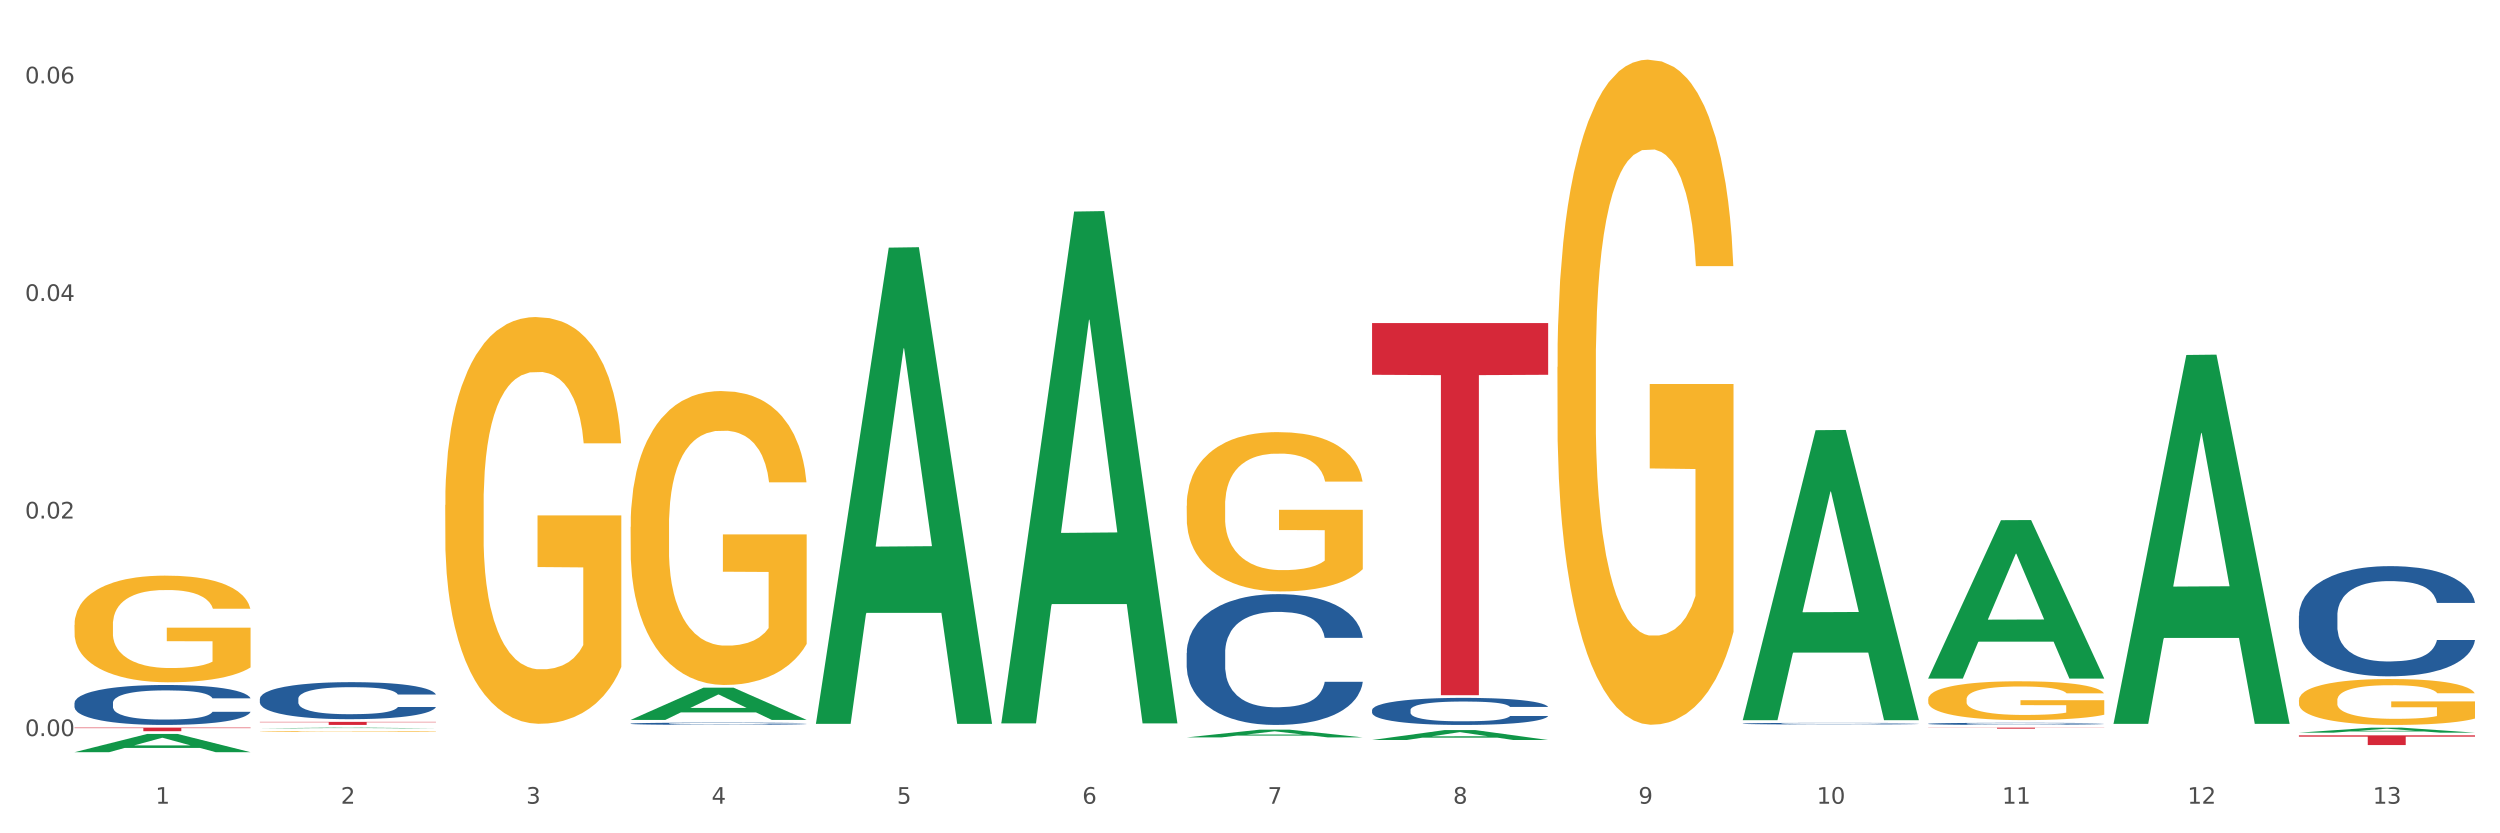 <?xml version="1.0" encoding="utf-8" standalone="no"?>
<!DOCTYPE svg PUBLIC "-//W3C//DTD SVG 1.1//EN"
  "http://www.w3.org/Graphics/SVG/1.1/DTD/svg11.dtd">
<svg xmlns:xlink="http://www.w3.org/1999/xlink" width="1080pt" height="360pt" viewBox="0 0 1080 360" xmlns="http://www.w3.org/2000/svg" version="1.1">
 <rect x="0" y="0" width="1080" height="360" fill="#333333" stroke="none"/>
 <defs>
  <style type="text/css">*{stroke-linejoin: round; stroke-linecap: butt}</style>
 </defs>
 <g id="figure_1">
  <g id="patch_1">
   <path d="M 0 360 
L 1080 360 
L 1080 0 
L 0 0 
z
" style="fill: #ffffff; stroke: #ffffff; stroke-linejoin: miter"/>
  </g>
  <g id="axes_1">
   <g id="matplotlib.axis_1">
    <g id="xtick_1">
     <g id="text_1">
      <!-- 1 -->
      <g style="fill: #4d4d4d" transform="translate(67.159 347.204) scale(0.096 -0.096)">
       <defs>
        <path id="DejaVuSans-31" d="M 794 531 
L 1825 531 
L 1825 4091 
L 703 3866 
L 703 4441 
L 1819 4666 
L 2450 4666 
L 2450 531 
L 3481 531 
L 3481 0 
L 794 0 
L 794 531 
z
" transform="scale(0.016)"/>
       </defs>
       <use xlink:href="#DejaVuSans-31"/>
      </g>
     </g>
    </g>
    <g id="xtick_2">
     <g id="text_2">
      <!-- 2 -->
      <g style="fill: #4d4d4d" transform="translate(147.238 347.204) scale(0.096 -0.096)">
       <defs>
        <path id="DejaVuSans-32" d="M 1228 531 
L 3431 531 
L 3431 0 
L 469 0 
L 469 531 
Q 828 903 1448 1529 
Q 2069 2156 2228 2338 
Q 2531 2678 2651 2914 
Q 2772 3150 2772 3378 
Q 2772 3750 2511 3984 
Q 2250 4219 1831 4219 
Q 1534 4219 1204 4116 
Q 875 4013 500 3803 
L 500 4441 
Q 881 4594 1212 4672 
Q 1544 4750 1819 4750 
Q 2544 4750 2975 4387 
Q 3406 4025 3406 3419 
Q 3406 3131 3298 2873 
Q 3191 2616 2906 2266 
Q 2828 2175 2409 1742 
Q 1991 1309 1228 531 
z
" transform="scale(0.016)"/>
       </defs>
       <use xlink:href="#DejaVuSans-32"/>
      </g>
     </g>
    </g>
    <g id="xtick_3">
     <g id="text_3">
      <!-- 3 -->
      <g style="fill: #4d4d4d" transform="translate(227.317 347.204) scale(0.096 -0.096)">
       <defs>
        <path id="DejaVuSans-33" d="M 2597 2516 
Q 3050 2419 3304 2112 
Q 3559 1806 3559 1356 
Q 3559 666 3084 287 
Q 2609 -91 1734 -91 
Q 1441 -91 1130 -33 
Q 819 25 488 141 
L 488 750 
Q 750 597 1062 519 
Q 1375 441 1716 441 
Q 2309 441 2620 675 
Q 2931 909 2931 1356 
Q 2931 1769 2642 2001 
Q 2353 2234 1838 2234 
L 1294 2234 
L 1294 2753 
L 1863 2753 
Q 2328 2753 2575 2939 
Q 2822 3125 2822 3475 
Q 2822 3834 2567 4026 
Q 2313 4219 1838 4219 
Q 1578 4219 1281 4162 
Q 984 4106 628 3988 
L 628 4550 
Q 988 4650 1302 4700 
Q 1616 4750 1894 4750 
Q 2613 4750 3031 4423 
Q 3450 4097 3450 3541 
Q 3450 3153 3228 2886 
Q 3006 2619 2597 2516 
z
" transform="scale(0.016)"/>
       </defs>
       <use xlink:href="#DejaVuSans-33"/>
      </g>
     </g>
    </g>
    <g id="xtick_4">
     <g id="text_4">
      <!-- 4 -->
      <g style="fill: #4d4d4d" transform="translate(307.396 347.204) scale(0.096 -0.096)">
       <defs>
        <path id="DejaVuSans-34" d="M 2419 4116 
L 825 1625 
L 2419 1625 
L 2419 4116 
z
M 2253 4666 
L 3047 4666 
L 3047 1625 
L 3713 1625 
L 3713 1100 
L 3047 1100 
L 3047 0 
L 2419 0 
L 2419 1100 
L 313 1100 
L 313 1709 
L 2253 4666 
z
" transform="scale(0.016)"/>
       </defs>
       <use xlink:href="#DejaVuSans-34"/>
      </g>
     </g>
    </g>
    <g id="xtick_5">
     <g id="text_5">
      <!-- 5 -->
      <g style="fill: #4d4d4d" transform="translate(387.475 347.204) scale(0.096 -0.096)">
       <defs>
        <path id="DejaVuSans-35" d="M 691 4666 
L 3169 4666 
L 3169 4134 
L 1269 4134 
L 1269 2991 
Q 1406 3038 1543 3061 
Q 1681 3084 1819 3084 
Q 2600 3084 3056 2656 
Q 3513 2228 3513 1497 
Q 3513 744 3044 326 
Q 2575 -91 1722 -91 
Q 1428 -91 1123 -41 
Q 819 9 494 109 
L 494 744 
Q 775 591 1075 516 
Q 1375 441 1709 441 
Q 2250 441 2565 725 
Q 2881 1009 2881 1497 
Q 2881 1984 2565 2268 
Q 2250 2553 1709 2553 
Q 1456 2553 1204 2497 
Q 953 2441 691 2322 
L 691 4666 
z
" transform="scale(0.016)"/>
       </defs>
       <use xlink:href="#DejaVuSans-35"/>
      </g>
     </g>
    </g>
    <g id="xtick_6">
     <g id="text_6">
      <!-- 6 -->
      <g style="fill: #4d4d4d" transform="translate(467.554 347.204) scale(0.096 -0.096)">
       <defs>
        <path id="DejaVuSans-36" d="M 2113 2584 
Q 1688 2584 1439 2293 
Q 1191 2003 1191 1497 
Q 1191 994 1439 701 
Q 1688 409 2113 409 
Q 2538 409 2786 701 
Q 3034 994 3034 1497 
Q 3034 2003 2786 2293 
Q 2538 2584 2113 2584 
z
M 3366 4563 
L 3366 3988 
Q 3128 4100 2886 4159 
Q 2644 4219 2406 4219 
Q 1781 4219 1451 3797 
Q 1122 3375 1075 2522 
Q 1259 2794 1537 2939 
Q 1816 3084 2150 3084 
Q 2853 3084 3261 2657 
Q 3669 2231 3669 1497 
Q 3669 778 3244 343 
Q 2819 -91 2113 -91 
Q 1303 -91 875 529 
Q 447 1150 447 2328 
Q 447 3434 972 4092 
Q 1497 4750 2381 4750 
Q 2619 4750 2861 4703 
Q 3103 4656 3366 4563 
z
" transform="scale(0.016)"/>
       </defs>
       <use xlink:href="#DejaVuSans-36"/>
      </g>
     </g>
    </g>
    <g id="xtick_7">
     <g id="text_7">
      <!-- 7 -->
      <g style="fill: #4d4d4d" transform="translate(547.634 347.204) scale(0.096 -0.096)">
       <defs>
        <path id="DejaVuSans-37" d="M 525 4666 
L 3525 4666 
L 3525 4397 
L 1831 0 
L 1172 0 
L 2766 4134 
L 525 4134 
L 525 4666 
z
" transform="scale(0.016)"/>
       </defs>
       <use xlink:href="#DejaVuSans-37"/>
      </g>
     </g>
    </g>
    <g id="xtick_8">
     <g id="text_8">
      <!-- 8 -->
      <g style="fill: #4d4d4d" transform="translate(627.713 347.204) scale(0.096 -0.096)">
       <defs>
        <path id="DejaVuSans-38" d="M 2034 2216 
Q 1584 2216 1326 1975 
Q 1069 1734 1069 1313 
Q 1069 891 1326 650 
Q 1584 409 2034 409 
Q 2484 409 2743 651 
Q 3003 894 3003 1313 
Q 3003 1734 2745 1975 
Q 2488 2216 2034 2216 
z
M 1403 2484 
Q 997 2584 770 2862 
Q 544 3141 544 3541 
Q 544 4100 942 4425 
Q 1341 4750 2034 4750 
Q 2731 4750 3128 4425 
Q 3525 4100 3525 3541 
Q 3525 3141 3298 2862 
Q 3072 2584 2669 2484 
Q 3125 2378 3379 2068 
Q 3634 1759 3634 1313 
Q 3634 634 3220 271 
Q 2806 -91 2034 -91 
Q 1263 -91 848 271 
Q 434 634 434 1313 
Q 434 1759 690 2068 
Q 947 2378 1403 2484 
z
M 1172 3481 
Q 1172 3119 1398 2916 
Q 1625 2713 2034 2713 
Q 2441 2713 2670 2916 
Q 2900 3119 2900 3481 
Q 2900 3844 2670 4047 
Q 2441 4250 2034 4250 
Q 1625 4250 1398 4047 
Q 1172 3844 1172 3481 
z
" transform="scale(0.016)"/>
       </defs>
       <use xlink:href="#DejaVuSans-38"/>
      </g>
     </g>
    </g>
    <g id="xtick_9">
     <g id="text_9">
      <!-- 9 -->
      <g style="fill: #4d4d4d" transform="translate(707.792 347.204) scale(0.096 -0.096)">
       <defs>
        <path id="DejaVuSans-39" d="M 703 97 
L 703 672 
Q 941 559 1184 500 
Q 1428 441 1663 441 
Q 2288 441 2617 861 
Q 2947 1281 2994 2138 
Q 2813 1869 2534 1725 
Q 2256 1581 1919 1581 
Q 1219 1581 811 2004 
Q 403 2428 403 3163 
Q 403 3881 828 4315 
Q 1253 4750 1959 4750 
Q 2769 4750 3195 4129 
Q 3622 3509 3622 2328 
Q 3622 1225 3098 567 
Q 2575 -91 1691 -91 
Q 1453 -91 1209 -44 
Q 966 3 703 97 
z
M 1959 2075 
Q 2384 2075 2632 2365 
Q 2881 2656 2881 3163 
Q 2881 3666 2632 3958 
Q 2384 4250 1959 4250 
Q 1534 4250 1286 3958 
Q 1038 3666 1038 3163 
Q 1038 2656 1286 2365 
Q 1534 2075 1959 2075 
z
" transform="scale(0.016)"/>
       </defs>
       <use xlink:href="#DejaVuSans-39"/>
      </g>
     </g>
    </g>
    <g id="xtick_10">
     <g id="text_10">
      <!-- 10 -->
      <g style="fill: #4d4d4d" transform="translate(784.817 347.204) scale(0.096 -0.096)">
       <defs>
        <path id="DejaVuSans-30" d="M 2034 4250 
Q 1547 4250 1301 3770 
Q 1056 3291 1056 2328 
Q 1056 1369 1301 889 
Q 1547 409 2034 409 
Q 2525 409 2770 889 
Q 3016 1369 3016 2328 
Q 3016 3291 2770 3770 
Q 2525 4250 2034 4250 
z
M 2034 4750 
Q 2819 4750 3233 4129 
Q 3647 3509 3647 2328 
Q 3647 1150 3233 529 
Q 2819 -91 2034 -91 
Q 1250 -91 836 529 
Q 422 1150 422 2328 
Q 422 3509 836 4129 
Q 1250 4750 2034 4750 
z
" transform="scale(0.016)"/>
       </defs>
       <use xlink:href="#DejaVuSans-31"/>
       <use xlink:href="#DejaVuSans-30" transform="translate(63.623 0)"/>
      </g>
     </g>
    </g>
    <g id="xtick_11">
     <g id="text_11">
      <!-- 11 -->
      <g style="fill: #4d4d4d" transform="translate(864.896 347.204) scale(0.096 -0.096)">
       <use xlink:href="#DejaVuSans-31"/>
       <use xlink:href="#DejaVuSans-31" transform="translate(63.623 0)"/>
      </g>
     </g>
    </g>
    <g id="xtick_12">
     <g id="text_12">
      <!-- 12 -->
      <g style="fill: #4d4d4d" transform="translate(944.975 347.204) scale(0.096 -0.096)">
       <use xlink:href="#DejaVuSans-31"/>
       <use xlink:href="#DejaVuSans-32" transform="translate(63.623 0)"/>
      </g>
     </g>
    </g>
    <g id="xtick_13">
     <g id="text_13">
      <!-- 13 -->
      <g style="fill: #4d4d4d" transform="translate(1025.054 347.204) scale(0.096 -0.096)">
       <use xlink:href="#DejaVuSans-31"/>
       <use xlink:href="#DejaVuSans-33" transform="translate(63.623 0)"/>
      </g>
     </g>
    </g>
    <g id="xtick_14"/>
    <g id="xtick_15"/>
    <g id="xtick_16"/>
    <g id="xtick_17"/>
    <g id="xtick_18"/>
    <g id="xtick_19"/>
    <g id="xtick_20"/>
    <g id="xtick_21"/>
    <g id="xtick_22"/>
    <g id="xtick_23"/>
    <g id="xtick_24"/>
    <g id="xtick_25"/>
   </g>
   <g id="matplotlib.axis_2">
    <g id="ytick_1">
     <g id="text_14">
      <!-- 0.00 -->
      <g style="fill: #4d4d4d" transform="translate(10.8 317.984) scale(0.096 -0.096)">
       <defs>
        <path id="DejaVuSans-2e" d="M 684 794 
L 1344 794 
L 1344 0 
L 684 0 
L 684 794 
z
" transform="scale(0.016)"/>
       </defs>
       <use xlink:href="#DejaVuSans-30"/>
       <use xlink:href="#DejaVuSans-2e" transform="translate(63.623 0)"/>
       <use xlink:href="#DejaVuSans-30" transform="translate(95.41 0)"/>
       <use xlink:href="#DejaVuSans-30" transform="translate(159.033 0)"/>
      </g>
     </g>
    </g>
    <g id="ytick_2">
     <g id="text_15">
      <!-- 0.02 -->
      <g style="fill: #4d4d4d" transform="translate(10.8 223.995) scale(0.096 -0.096)">
       <use xlink:href="#DejaVuSans-30"/>
       <use xlink:href="#DejaVuSans-2e" transform="translate(63.623 0)"/>
       <use xlink:href="#DejaVuSans-30" transform="translate(95.41 0)"/>
       <use xlink:href="#DejaVuSans-32" transform="translate(159.033 0)"/>
      </g>
     </g>
    </g>
    <g id="ytick_3">
     <g id="text_16">
      <!-- 0.04 -->
      <g style="fill: #4d4d4d" transform="translate(10.8 130.005) scale(0.096 -0.096)">
       <use xlink:href="#DejaVuSans-30"/>
       <use xlink:href="#DejaVuSans-2e" transform="translate(63.623 0)"/>
       <use xlink:href="#DejaVuSans-30" transform="translate(95.41 0)"/>
       <use xlink:href="#DejaVuSans-34" transform="translate(159.033 0)"/>
      </g>
     </g>
    </g>
    <g id="ytick_4">
     <g id="text_17">
      <!-- 0.06 -->
      <g style="fill: #4d4d4d" transform="translate(10.8 36.016) scale(0.096 -0.096)">
       <use xlink:href="#DejaVuSans-30"/>
       <use xlink:href="#DejaVuSans-2e" transform="translate(63.623 0)"/>
       <use xlink:href="#DejaVuSans-30" transform="translate(95.41 0)"/>
       <use xlink:href="#DejaVuSans-36" transform="translate(159.033 0)"/>
      </g>
     </g>
    </g>
    <g id="ytick_5"/>
    <g id="ytick_6"/>
    <g id="ytick_7"/>
   </g>
   <g id="PolyCollection_1">
    <path d="M 32.175 324.935 
L 32.253 324.927 
L 63.625 317.053 
L 76.644 317.046 
L 108.25 324.95 
L 93.192 324.95 
L 86.369 323.109 
L 53.978 323.109 
L 53.743 323.139 
L 47.155 324.95 
L 32.175 324.95 
L 32.175 324.935 
L 58.056 322.011 
L 82.291 322.003 
L 70.291 318.73 
L 70.134 318.716 
L 69.977 318.738 
L 57.978 322.003 
L 58.056 322.011 
L 32.175 324.935 
z
" clip-path="url(#pa229cc3d4f)" style="fill: #109648"/>
    <path d="M 272.412 227.607 
L 272.502 227.491 
L 272.502 223.316 
L 272.682 219.72 
L 273.58 211.022 
L 274.927 203.832 
L 275.915 200.004 
L 276.903 196.873 
L 278.071 193.742 
L 279.508 190.494 
L 282.113 185.739 
L 283.729 183.304 
L 285.705 180.752 
L 289.298 177.041 
L 291.903 174.953 
L 294.597 173.214 
L 298.998 171.126 
L 301.873 170.198 
L 304.926 169.503 
L 308.609 169.039 
L 311.393 168.923 
L 317.501 169.271 
L 322.71 170.314 
L 325.225 171.126 
L 328.458 172.518 
L 330.165 173.446 
L 332.949 175.301 
L 335.823 177.737 
L 337.799 179.825 
L 340.763 183.768 
L 343.009 187.711 
L 345.075 192.582 
L 346.152 195.945 
L 346.961 199.077 
L 347.679 202.672 
L 348.398 208.355 
L 332.231 208.355 
L 331.602 204.296 
L 330.614 200.468 
L 329.177 196.757 
L 327.919 194.438 
L 325.764 191.538 
L 323.788 189.683 
L 321.722 188.291 
L 319.207 187.131 
L 317.231 186.551 
L 314.447 186.087 
L 308.968 186.203 
L 305.286 187.131 
L 302.771 188.291 
L 301.154 189.335 
L 299.717 190.494 
L 298.1 192.118 
L 296.214 194.554 
L 294.867 196.757 
L 293.52 199.54 
L 292.442 202.324 
L 291.454 205.571 
L 290.645 209.051 
L 290.017 212.646 
L 289.478 217.053 
L 289.029 224.359 
L 289.029 240.248 
L 289.208 243.843 
L 289.657 248.599 
L 290.196 252.194 
L 291.094 256.485 
L 291.903 259.384 
L 293.43 263.559 
L 295.136 267.039 
L 296.483 269.242 
L 297.831 271.098 
L 300.166 273.649 
L 302.771 275.737 
L 305.016 277.013 
L 308.07 278.173 
L 310.136 278.636 
L 311.932 278.868 
L 316.333 278.868 
L 319.477 278.52 
L 322.98 277.709 
L 325.674 276.665 
L 327.919 275.389 
L 330.434 273.301 
L 332.051 271.33 
L 332.051 247.091 
L 312.291 246.975 
L 312.291 230.854 
L 348.488 230.854 
L 348.488 278.173 
L 346.961 280.608 
L 345.254 282.812 
L 343.458 284.783 
L 340.763 287.219 
L 337.53 289.538 
L 334.656 291.162 
L 331.602 292.554 
L 328.009 293.829 
L 323.339 294.989 
L 320.465 295.453 
L 316.872 295.801 
L 312.651 295.917 
L 308.968 295.685 
L 305.375 295.105 
L 301.603 294.061 
L 297.921 292.554 
L 295.136 291.046 
L 292.352 289.19 
L 289.388 286.755 
L 287.053 284.435 
L 285.256 282.348 
L 283.28 279.68 
L 281.125 276.201 
L 279.508 273.07 
L 278.071 269.822 
L 276.544 265.647 
L 275.466 262.052 
L 274.388 257.529 
L 273.76 254.165 
L 273.041 248.946 
L 272.502 241.64 
L 272.412 227.607 
z
" clip-path="url(#pa229cc3d4f)" style="fill: #f7b32b"/>
    <path d="M 993.125 317.664 
L 1069.2 317.664 
L 1069.2 318.247 
L 1039.275 318.251 
L 1039.275 321.861 
L 1022.87 321.861 
L 1022.87 318.251 
L 993.125 318.247 
L 993.125 317.668 
L 993.125 317.664 
z
" clip-path="url(#pa229cc3d4f)" style="fill: #d62839"/>
    <path d="M 592.729 139.568 
L 668.804 139.568 
L 668.804 161.908 
L 638.879 162.059 
L 638.879 300.324 
L 622.474 300.324 
L 622.474 162.059 
L 592.729 161.908 
L 592.729 139.719 
L 592.729 139.568 
z
" clip-path="url(#pa229cc3d4f)" style="fill: #d62839"/>
    <path d="M 112.254 311.844 
L 188.329 311.844 
L 188.329 312.03 
L 158.404 312.032 
L 158.404 313.182 
L 141.999 313.182 
L 141.999 312.032 
L 112.254 312.03 
L 112.254 311.846 
L 112.254 311.844 
z
" clip-path="url(#pa229cc3d4f)" style="fill: #d62839"/>
    <path d="M 32.175 314.337 
L 108.25 314.337 
L 108.25 314.553 
L 78.325 314.554 
L 78.325 315.892 
L 61.92 315.892 
L 61.92 314.554 
L 32.175 314.553 
L 32.175 314.338 
L 32.175 314.337 
z
" clip-path="url(#pa229cc3d4f)" style="fill: #d62839"/>
    <path d="M 512.65 218.479 
L 512.74 218.417 
L 512.74 216.153 
L 512.919 214.204 
L 513.818 209.489 
L 515.165 205.591 
L 516.153 203.517 
L 517.141 201.819 
L 518.308 200.122 
L 519.745 198.361 
L 522.35 195.784 
L 523.967 194.463 
L 525.943 193.08 
L 529.536 191.069 
L 532.14 189.937 
L 534.835 188.994 
L 539.236 187.862 
L 542.11 187.359 
L 545.164 186.982 
L 548.846 186.731 
L 551.631 186.668 
L 557.738 186.856 
L 562.948 187.422 
L 565.462 187.862 
L 568.696 188.617 
L 570.402 189.12 
L 573.187 190.125 
L 576.061 191.446 
L 578.037 192.577 
L 581.001 194.715 
L 583.246 196.852 
L 585.312 199.493 
L 586.39 201.316 
L 587.198 203.014 
L 587.917 204.963 
L 588.635 208.043 
L 572.468 208.043 
L 571.839 205.843 
L 570.851 203.768 
L 569.414 201.756 
L 568.157 200.499 
L 566.001 198.927 
L 564.025 197.921 
L 561.96 197.167 
L 559.445 196.538 
L 557.469 196.224 
L 554.684 195.972 
L 549.206 196.035 
L 545.523 196.538 
L 543.008 197.167 
L 541.391 197.733 
L 539.954 198.361 
L 538.338 199.242 
L 536.451 200.562 
L 535.104 201.756 
L 533.757 203.265 
L 532.679 204.774 
L 531.691 206.534 
L 530.883 208.42 
L 530.254 210.369 
L 529.715 212.758 
L 529.266 216.719 
L 529.266 225.332 
L 529.446 227.281 
L 529.895 229.859 
L 530.434 231.808 
L 531.332 234.134 
L 532.14 235.706 
L 533.667 237.969 
L 535.374 239.855 
L 536.721 241.049 
L 538.068 242.055 
L 540.403 243.438 
L 543.008 244.57 
L 545.254 245.262 
L 548.307 245.89 
L 550.373 246.142 
L 552.169 246.268 
L 556.571 246.268 
L 559.714 246.079 
L 563.217 245.639 
L 565.912 245.073 
L 568.157 244.381 
L 570.672 243.25 
L 572.289 242.181 
L 572.289 229.041 
L 552.529 228.979 
L 552.529 220.24 
L 588.725 220.24 
L 588.725 245.89 
L 587.198 247.211 
L 585.492 248.405 
L 583.695 249.474 
L 581.001 250.794 
L 577.767 252.051 
L 574.893 252.932 
L 571.839 253.686 
L 568.247 254.378 
L 563.576 255.006 
L 560.702 255.258 
L 557.109 255.446 
L 552.888 255.509 
L 549.206 255.384 
L 545.613 255.069 
L 541.841 254.503 
L 538.158 253.686 
L 535.374 252.869 
L 532.589 251.863 
L 529.625 250.543 
L 527.29 249.285 
L 525.494 248.154 
L 523.518 246.708 
L 521.362 244.822 
L 519.745 243.124 
L 518.308 241.364 
L 516.781 239.1 
L 515.704 237.152 
L 514.626 234.7 
L 513.997 232.876 
L 513.279 230.047 
L 512.74 226.087 
L 512.65 218.479 
z
" clip-path="url(#pa229cc3d4f)" style="fill: #f7b32b"/>
    <path d="M 672.808 158.54 
L 672.898 158.277 
L 672.898 148.83 
L 673.078 140.696 
L 673.976 121.015 
L 675.323 104.745 
L 676.311 96.086 
L 677.299 89.001 
L 678.467 81.915 
L 679.904 74.568 
L 682.508 63.809 
L 684.125 58.298 
L 686.101 52.525 
L 689.694 44.128 
L 692.299 39.405 
L 694.993 35.469 
L 699.394 30.745 
L 702.268 28.646 
L 705.322 27.072 
L 709.005 26.022 
L 711.789 25.759 
L 717.896 26.547 
L 723.106 28.908 
L 725.621 30.745 
L 728.854 33.894 
L 730.561 35.994 
L 733.345 40.192 
L 736.219 45.703 
L 738.195 50.426 
L 741.159 59.348 
L 743.405 68.27 
L 745.47 79.291 
L 746.548 86.901 
L 747.357 93.986 
L 748.075 102.121 
L 748.794 114.979 
L 732.626 114.979 
L 731.998 105.795 
L 731.01 97.135 
L 729.573 88.738 
L 728.315 83.49 
L 726.16 76.93 
L 724.184 72.731 
L 722.118 69.582 
L 719.603 66.958 
L 717.627 65.646 
L 714.843 64.596 
L 709.364 64.859 
L 705.681 66.958 
L 703.166 69.582 
L 701.55 71.944 
L 700.113 74.568 
L 698.496 78.242 
L 696.61 83.752 
L 695.263 88.738 
L 693.915 95.036 
L 692.837 101.334 
L 691.849 108.681 
L 691.041 116.554 
L 690.412 124.689 
L 689.873 134.66 
L 689.424 151.192 
L 689.424 187.142 
L 689.604 195.277 
L 690.053 206.036 
L 690.592 214.171 
L 691.49 223.88 
L 692.299 230.44 
L 693.825 239.887 
L 695.532 247.759 
L 696.879 252.745 
L 698.226 256.944 
L 700.562 262.717 
L 703.166 267.44 
L 705.412 270.327 
L 708.466 272.951 
L 710.531 274 
L 712.328 274.525 
L 716.729 274.525 
L 719.872 273.738 
L 723.375 271.901 
L 726.07 269.539 
L 728.315 266.653 
L 730.83 261.93 
L 732.447 257.469 
L 732.447 202.625 
L 712.687 202.362 
L 712.687 165.887 
L 748.883 165.887 
L 748.883 272.951 
L 747.357 278.461 
L 745.65 283.447 
L 743.854 287.908 
L 741.159 293.419 
L 737.926 298.667 
L 735.052 302.341 
L 731.998 305.49 
L 728.405 308.376 
L 723.735 311 
L 720.86 312.05 
L 717.268 312.837 
L 713.046 313.1 
L 709.364 312.575 
L 705.771 311.263 
L 701.999 308.901 
L 698.316 305.49 
L 695.532 302.078 
L 692.748 297.88 
L 689.784 292.369 
L 687.448 287.121 
L 685.652 282.398 
L 683.676 276.362 
L 681.52 268.49 
L 679.904 261.405 
L 678.467 254.057 
L 676.94 244.61 
L 675.862 236.476 
L 674.784 226.242 
L 674.155 218.632 
L 673.437 206.823 
L 672.898 190.291 
L 672.808 158.54 
z
" clip-path="url(#pa229cc3d4f)" style="fill: #f7b32b"/>
    <path d="M 32.175 269.967 
L 32.265 269.924 
L 32.265 268.409 
L 32.444 267.104 
L 33.343 263.948 
L 34.69 261.338 
L 35.678 259.949 
L 36.666 258.813 
L 37.833 257.676 
L 39.271 256.498 
L 41.875 254.772 
L 43.492 253.888 
L 45.468 252.962 
L 49.061 251.615 
L 51.665 250.858 
L 54.36 250.226 
L 58.761 249.469 
L 61.635 249.132 
L 64.689 248.88 
L 68.371 248.711 
L 71.156 248.669 
L 77.263 248.795 
L 82.473 249.174 
L 84.988 249.469 
L 88.221 249.974 
L 89.927 250.311 
L 92.712 250.984 
L 95.586 251.868 
L 97.562 252.626 
L 100.526 254.057 
L 102.771 255.488 
L 104.837 257.255 
L 105.915 258.476 
L 106.723 259.612 
L 107.442 260.917 
L 108.16 262.98 
L 91.993 262.98 
L 91.365 261.507 
L 90.377 260.118 
L 88.939 258.771 
L 87.682 257.929 
L 85.526 256.877 
L 83.55 256.203 
L 81.485 255.698 
L 78.97 255.277 
L 76.994 255.067 
L 74.209 254.898 
L 68.731 254.94 
L 65.048 255.277 
L 62.533 255.698 
L 60.917 256.077 
L 59.479 256.498 
L 57.863 257.087 
L 55.977 257.971 
L 54.629 258.771 
L 53.282 259.781 
L 52.204 260.791 
L 51.216 261.97 
L 50.408 263.232 
L 49.779 264.537 
L 49.24 266.136 
L 48.791 268.788 
L 48.791 274.554 
L 48.971 275.859 
L 49.42 277.585 
L 49.959 278.89 
L 50.857 280.447 
L 51.665 281.499 
L 53.192 283.014 
L 54.899 284.277 
L 56.246 285.077 
L 57.593 285.75 
L 59.929 286.676 
L 62.533 287.434 
L 64.779 287.897 
L 67.832 288.318 
L 69.898 288.486 
L 71.695 288.57 
L 76.096 288.57 
L 79.239 288.444 
L 82.742 288.149 
L 85.437 287.771 
L 87.682 287.308 
L 90.197 286.55 
L 91.814 285.834 
L 91.814 277.038 
L 72.054 276.996 
L 72.054 271.145 
L 108.25 271.145 
L 108.25 288.318 
L 106.723 289.202 
L 105.017 290.001 
L 103.22 290.717 
L 100.526 291.601 
L 97.292 292.443 
L 94.418 293.032 
L 91.365 293.537 
L 87.772 294 
L 83.101 294.421 
L 80.227 294.589 
L 76.635 294.715 
L 72.413 294.758 
L 68.731 294.673 
L 65.138 294.463 
L 61.366 294.084 
L 57.683 293.537 
L 54.899 292.99 
L 52.114 292.316 
L 49.15 291.432 
L 46.815 290.591 
L 45.019 289.833 
L 43.043 288.865 
L 40.887 287.602 
L 39.271 286.466 
L 37.833 285.287 
L 36.307 283.772 
L 35.229 282.467 
L 34.151 280.826 
L 33.522 279.605 
L 32.804 277.711 
L 32.265 275.059 
L 32.175 269.967 
z
" clip-path="url(#pa229cc3d4f)" style="fill: #f7b32b"/>
    <path d="M 192.333 218.159 
L 192.423 217.999 
L 192.423 212.222 
L 192.603 207.247 
L 193.501 195.21 
L 194.848 185.26 
L 195.836 179.964 
L 196.824 175.631 
L 197.992 171.298 
L 199.429 166.805 
L 202.034 160.225 
L 203.65 156.855 
L 205.626 153.324 
L 209.219 148.189 
L 211.824 145.3 
L 214.518 142.893 
L 218.919 140.004 
L 221.793 138.72 
L 224.847 137.757 
L 228.53 137.115 
L 231.314 136.955 
L 237.422 137.436 
L 242.631 138.881 
L 245.146 140.004 
L 248.379 141.93 
L 250.086 143.214 
L 252.87 145.782 
L 255.744 149.152 
L 257.72 152.04 
L 260.684 157.497 
L 262.93 162.953 
L 264.995 169.694 
L 266.073 174.348 
L 266.882 178.681 
L 267.6 183.656 
L 268.319 191.519 
L 252.152 191.519 
L 251.523 185.902 
L 250.535 180.606 
L 249.098 175.471 
L 247.84 172.261 
L 245.685 168.249 
L 243.709 165.681 
L 241.643 163.756 
L 239.128 162.151 
L 237.152 161.348 
L 234.368 160.706 
L 228.889 160.867 
L 225.206 162.151 
L 222.692 163.756 
L 221.075 165.2 
L 219.638 166.805 
L 218.021 169.052 
L 216.135 172.422 
L 214.788 175.471 
L 213.44 179.323 
L 212.363 183.174 
L 211.375 187.668 
L 210.566 192.482 
L 209.937 197.457 
L 209.399 203.555 
L 208.949 213.666 
L 208.949 235.652 
L 209.129 240.627 
L 209.578 247.207 
L 210.117 252.182 
L 211.015 258.12 
L 211.824 262.132 
L 213.351 267.909 
L 215.057 272.724 
L 216.404 275.773 
L 217.752 278.341 
L 220.087 281.871 
L 222.692 284.76 
L 224.937 286.525 
L 227.991 288.13 
L 230.057 288.772 
L 231.853 289.093 
L 236.254 289.093 
L 239.398 288.612 
L 242.9 287.488 
L 245.595 286.044 
L 247.84 284.279 
L 250.355 281.39 
L 251.972 278.662 
L 251.972 245.121 
L 232.212 244.96 
L 232.212 222.653 
L 268.408 222.653 
L 268.408 288.13 
L 266.882 291.5 
L 265.175 294.549 
L 263.379 297.278 
L 260.684 300.648 
L 257.451 303.857 
L 254.577 306.104 
L 251.523 308.03 
L 247.93 309.795 
L 243.26 311.4 
L 240.386 312.042 
L 236.793 312.524 
L 232.571 312.684 
L 228.889 312.363 
L 225.296 311.561 
L 221.524 310.116 
L 217.841 308.03 
L 215.057 305.944 
L 212.273 303.376 
L 209.309 300.006 
L 206.974 296.796 
L 205.177 293.907 
L 203.201 290.216 
L 201.046 285.402 
L 199.429 281.069 
L 197.992 276.575 
L 196.465 270.798 
L 195.387 265.823 
L 194.309 259.564 
L 193.681 254.91 
L 192.962 247.688 
L 192.423 237.578 
L 192.333 218.159 
z
" clip-path="url(#pa229cc3d4f)" style="fill: #f7b32b"/>
    <path d="M 832.967 302.067 
L 833.056 302.052 
L 833.056 301.5 
L 833.236 301.025 
L 834.134 299.875 
L 835.481 298.925 
L 836.469 298.419 
L 837.457 298.005 
L 838.625 297.591 
L 840.062 297.162 
L 842.667 296.533 
L 844.283 296.211 
L 846.259 295.874 
L 849.852 295.384 
L 852.457 295.108 
L 855.151 294.878 
L 859.552 294.602 
L 862.427 294.479 
L 865.48 294.387 
L 869.163 294.326 
L 871.947 294.31 
L 878.055 294.356 
L 883.264 294.494 
L 885.779 294.602 
L 889.012 294.786 
L 890.719 294.908 
L 893.503 295.154 
L 896.377 295.476 
L 898.353 295.751 
L 901.317 296.273 
L 903.563 296.794 
L 905.629 297.438 
L 906.706 297.882 
L 907.515 298.296 
L 908.233 298.771 
L 908.952 299.523 
L 892.785 299.523 
L 892.156 298.986 
L 891.168 298.48 
L 889.731 297.99 
L 888.474 297.683 
L 886.318 297.3 
L 884.342 297.055 
L 882.276 296.871 
L 879.761 296.717 
L 877.785 296.641 
L 875.001 296.579 
L 869.522 296.595 
L 865.84 296.717 
L 863.325 296.871 
L 861.708 297.009 
L 860.271 297.162 
L 858.654 297.376 
L 856.768 297.698 
L 855.421 297.99 
L 854.074 298.358 
L 852.996 298.726 
L 852.008 299.155 
L 851.199 299.615 
L 850.571 300.09 
L 850.032 300.672 
L 849.583 301.638 
L 849.583 303.738 
L 849.762 304.214 
L 850.211 304.842 
L 850.75 305.317 
L 851.648 305.885 
L 852.457 306.268 
L 853.984 306.82 
L 855.69 307.28 
L 857.038 307.571 
L 858.385 307.816 
L 860.72 308.154 
L 863.325 308.429 
L 865.57 308.598 
L 868.624 308.751 
L 870.69 308.813 
L 872.486 308.843 
L 876.887 308.843 
L 880.031 308.797 
L 883.534 308.69 
L 886.228 308.552 
L 888.474 308.383 
L 890.988 308.108 
L 892.605 307.847 
L 892.605 304.643 
L 872.845 304.628 
L 872.845 302.497 
L 909.042 302.497 
L 909.042 308.751 
L 907.515 309.073 
L 905.808 309.365 
L 904.012 309.625 
L 901.317 309.947 
L 898.084 310.254 
L 895.21 310.468 
L 892.156 310.652 
L 888.563 310.821 
L 883.893 310.974 
L 881.019 311.036 
L 877.426 311.082 
L 873.205 311.097 
L 869.522 311.066 
L 865.929 310.99 
L 862.157 310.852 
L 858.475 310.652 
L 855.69 310.453 
L 852.906 310.208 
L 849.942 309.886 
L 847.607 309.579 
L 845.81 309.303 
L 843.834 308.951 
L 841.679 308.491 
L 840.062 308.077 
L 838.625 307.648 
L 837.098 307.096 
L 836.02 306.621 
L 834.942 306.023 
L 834.314 305.578 
L 833.595 304.888 
L 833.056 303.922 
L 832.967 302.067 
z
" clip-path="url(#pa229cc3d4f)" style="fill: #f7b32b"/>
    <path d="M 32.175 303.672 
L 32.265 303.656 
L 32.265 303.214 
L 32.535 302.615 
L 33.524 301.511 
L 34.783 300.675 
L 36.941 299.697 
L 38.11 299.287 
L 39.639 298.83 
L 42.786 298.088 
L 46.383 297.458 
L 48.901 297.111 
L 50.789 296.89 
L 55.016 296.495 
L 57.443 296.322 
L 59.961 296.18 
L 62.119 296.085 
L 65.716 295.975 
L 68.594 295.928 
L 71.921 295.912 
L 74.709 295.928 
L 78.396 295.991 
L 83.791 296.18 
L 85.859 296.29 
L 88.647 296.48 
L 91.524 296.732 
L 93.862 296.984 
L 96.56 297.347 
L 99.348 297.82 
L 102.045 298.42 
L 103.934 298.972 
L 105.463 299.555 
L 106.811 300.265 
L 107.801 301.038 
L 108.25 301.684 
L 91.794 301.684 
L 91.345 301.101 
L 90.445 300.47 
L 89.546 300.044 
L 88.557 299.697 
L 87.028 299.303 
L 85.679 299.051 
L 83.431 298.751 
L 81.363 298.562 
L 79.655 298.451 
L 77.586 298.357 
L 73.18 298.262 
L 70.033 298.262 
L 68.054 298.293 
L 65.627 298.372 
L 63.558 298.483 
L 61.13 298.672 
L 59.242 298.877 
L 57.354 299.145 
L 56.274 299.334 
L 54.656 299.681 
L 53.577 299.965 
L 52.138 300.454 
L 51.329 300.801 
L 49.89 301.7 
L 49.26 302.363 
L 48.991 302.82 
L 48.811 303.325 
L 48.811 305.785 
L 49.35 306.889 
L 49.8 307.362 
L 50.519 307.899 
L 51.868 308.593 
L 53.847 309.271 
L 55.915 309.76 
L 57.623 310.06 
L 59.242 310.28 
L 60.861 310.454 
L 62.839 310.612 
L 64.457 310.706 
L 66.885 310.801 
L 69.763 310.848 
L 72.011 310.848 
L 76.597 310.769 
L 78.665 310.69 
L 80.644 310.58 
L 82.802 310.407 
L 84.51 310.217 
L 85.5 310.075 
L 87.118 309.776 
L 88.377 309.46 
L 89.456 309.097 
L 90.176 308.782 
L 90.985 308.309 
L 91.614 307.773 
L 91.794 307.489 
L 108.25 307.489 
L 107.89 308.056 
L 107.261 308.608 
L 106.002 309.35 
L 105.013 309.776 
L 103.484 310.296 
L 101.866 310.738 
L 99.618 311.227 
L 97.549 311.589 
L 95.391 311.905 
L 93.053 312.189 
L 88.827 312.583 
L 87.298 312.694 
L 84.061 312.883 
L 81.543 312.993 
L 77.856 313.104 
L 74.079 313.167 
L 70.123 313.182 
L 66.616 313.151 
L 62.749 313.056 
L 60.321 312.962 
L 57.623 312.82 
L 54.476 312.599 
L 51.509 312.331 
L 48.721 312.015 
L 46.113 311.653 
L 43.685 311.242 
L 40.538 310.564 
L 38.2 309.902 
L 36.491 309.287 
L 35.322 308.766 
L 34.153 308.104 
L 33.524 307.646 
L 32.535 306.542 
L 32.175 305.517 
L 32.175 303.672 
z
" clip-path="url(#pa229cc3d4f)" style="fill: #255c99"/>
    <path d="M 112.254 301.878 
L 112.344 301.864 
L 112.344 301.454 
L 112.614 300.899 
L 113.603 299.876 
L 114.862 299.102 
L 117.02 298.196 
L 118.189 297.816 
L 119.718 297.392 
L 122.865 296.705 
L 126.462 296.12 
L 128.98 295.799 
L 130.868 295.594 
L 135.095 295.229 
L 137.523 295.068 
L 140.04 294.937 
L 142.199 294.849 
L 145.796 294.747 
L 148.673 294.703 
L 152 294.688 
L 154.788 294.703 
L 158.475 294.761 
L 163.87 294.937 
L 165.938 295.039 
L 168.726 295.214 
L 171.604 295.448 
L 173.942 295.682 
L 176.639 296.018 
L 179.427 296.457 
L 182.125 297.012 
L 184.013 297.523 
L 185.542 298.064 
L 186.891 298.722 
L 187.88 299.438 
L 188.329 300.037 
L 171.873 300.037 
L 171.424 299.496 
L 170.525 298.912 
L 169.625 298.517 
L 168.636 298.196 
L 167.107 297.83 
L 165.759 297.596 
L 163.51 297.319 
L 161.442 297.143 
L 159.734 297.041 
L 157.665 296.953 
L 153.259 296.866 
L 150.112 296.866 
L 148.134 296.895 
L 145.706 296.968 
L 143.637 297.07 
L 141.209 297.246 
L 139.321 297.436 
L 137.433 297.684 
L 136.354 297.859 
L 134.735 298.181 
L 133.656 298.444 
L 132.217 298.897 
L 131.408 299.218 
L 129.969 300.051 
L 129.34 300.665 
L 129.07 301.089 
L 128.89 301.557 
L 128.89 303.836 
L 129.43 304.859 
L 129.879 305.298 
L 130.599 305.795 
L 131.947 306.438 
L 133.926 307.066 
L 135.994 307.519 
L 137.702 307.797 
L 139.321 308.001 
L 140.94 308.162 
L 142.918 308.308 
L 144.537 308.396 
L 146.965 308.483 
L 149.842 308.527 
L 152.09 308.527 
L 156.676 308.454 
L 158.745 308.381 
L 160.723 308.279 
L 162.881 308.118 
L 164.59 307.943 
L 165.579 307.811 
L 167.197 307.534 
L 168.456 307.241 
L 169.535 306.905 
L 170.255 306.613 
L 171.064 306.175 
L 171.694 305.678 
L 171.873 305.415 
L 188.329 305.415 
L 187.97 305.941 
L 187.34 306.452 
L 186.081 307.139 
L 185.092 307.534 
L 183.563 308.016 
L 181.945 308.425 
L 179.697 308.878 
L 177.628 309.214 
L 175.47 309.506 
L 173.132 309.769 
L 168.906 310.135 
L 167.377 310.237 
L 164.14 310.412 
L 161.622 310.515 
L 157.935 310.617 
L 154.158 310.675 
L 150.202 310.69 
L 146.695 310.661 
L 142.828 310.573 
L 140.4 310.486 
L 137.702 310.354 
L 134.555 310.149 
L 131.588 309.901 
L 128.8 309.609 
L 126.192 309.273 
L 123.764 308.893 
L 120.617 308.264 
L 118.279 307.65 
L 116.57 307.081 
L 115.401 306.598 
L 114.232 305.985 
L 113.603 305.561 
L 112.614 304.538 
L 112.254 303.588 
L 112.254 301.878 
z
" clip-path="url(#pa229cc3d4f)" style="fill: #255c99"/>
    <path d="M 272.412 312.613 
L 272.502 312.612 
L 272.502 312.587 
L 272.772 312.553 
L 273.761 312.49 
L 275.02 312.442 
L 277.178 312.386 
L 278.347 312.362 
L 279.876 312.336 
L 283.023 312.294 
L 286.62 312.258 
L 289.138 312.238 
L 291.027 312.225 
L 295.253 312.202 
L 297.681 312.193 
L 300.199 312.184 
L 302.357 312.179 
L 305.954 312.173 
L 308.831 312.17 
L 312.159 312.169 
L 314.946 312.17 
L 318.633 312.174 
L 324.028 312.184 
L 326.097 312.191 
L 328.884 312.202 
L 331.762 312.216 
L 334.1 312.23 
L 336.798 312.251 
L 339.585 312.278 
L 342.283 312.313 
L 344.171 312.344 
L 345.7 312.378 
L 347.049 312.418 
L 348.038 312.462 
L 348.488 312.499 
L 332.032 312.499 
L 331.582 312.466 
L 330.683 312.43 
L 329.784 312.406 
L 328.794 312.386 
L 327.266 312.363 
L 325.917 312.349 
L 323.669 312.332 
L 321.601 312.321 
L 319.892 312.314 
L 317.824 312.309 
L 313.418 312.304 
L 310.27 312.304 
L 308.292 312.305 
L 305.864 312.31 
L 303.796 312.316 
L 301.368 312.327 
L 299.479 312.339 
L 297.591 312.354 
L 296.512 312.365 
L 294.893 312.385 
L 293.814 312.401 
L 292.375 312.429 
L 291.566 312.449 
L 290.127 312.5 
L 289.498 312.538 
L 289.228 312.564 
L 289.048 312.593 
L 289.048 312.734 
L 289.588 312.797 
L 290.037 312.824 
L 290.757 312.855 
L 292.106 312.895 
L 294.084 312.934 
L 296.152 312.962 
L 297.861 312.979 
L 299.479 312.991 
L 301.098 313.001 
L 303.076 313.01 
L 304.695 313.016 
L 307.123 313.021 
L 310 313.024 
L 312.249 313.024 
L 316.835 313.019 
L 318.903 313.015 
L 320.881 313.009 
L 323.039 312.999 
L 324.748 312.988 
L 325.737 312.98 
L 327.356 312.963 
L 328.615 312.944 
L 329.694 312.924 
L 330.413 312.906 
L 331.222 312.879 
L 331.852 312.848 
L 332.032 312.832 
L 348.488 312.832 
L 348.128 312.864 
L 347.498 312.896 
L 346.24 312.938 
L 345.25 312.963 
L 343.722 312.992 
L 342.103 313.018 
L 339.855 313.046 
L 337.787 313.066 
L 335.629 313.084 
L 333.291 313.101 
L 329.064 313.123 
L 327.535 313.13 
L 324.298 313.14 
L 321.78 313.147 
L 318.094 313.153 
L 314.317 313.157 
L 310.36 313.158 
L 306.853 313.156 
L 302.986 313.15 
L 300.558 313.145 
L 297.861 313.137 
L 294.713 313.124 
L 291.746 313.109 
L 288.958 313.091 
L 286.351 313.07 
L 283.923 313.046 
L 280.775 313.008 
L 278.437 312.97 
L 276.729 312.935 
L 275.56 312.905 
L 274.391 312.867 
L 273.761 312.841 
L 272.772 312.777 
L 272.412 312.719 
L 272.412 312.613 
z
" clip-path="url(#pa229cc3d4f)" style="fill: #255c99"/>
    <path d="M 512.65 282.058 
L 512.74 282.007 
L 512.74 280.562 
L 513.01 278.6 
L 513.999 274.987 
L 515.258 272.251 
L 517.416 269.051 
L 518.585 267.709 
L 520.114 266.212 
L 523.261 263.787 
L 526.858 261.722 
L 529.376 260.586 
L 531.264 259.864 
L 535.49 258.573 
L 537.918 258.006 
L 540.436 257.541 
L 542.594 257.231 
L 546.191 256.87 
L 549.069 256.715 
L 552.396 256.664 
L 555.184 256.715 
L 558.871 256.922 
L 564.266 257.541 
L 566.334 257.902 
L 569.122 258.522 
L 571.999 259.348 
L 574.337 260.173 
L 577.035 261.361 
L 579.823 262.909 
L 582.52 264.87 
L 584.409 266.677 
L 585.937 268.587 
L 587.286 270.909 
L 588.275 273.439 
L 588.725 275.555 
L 572.269 275.555 
L 571.819 273.645 
L 570.92 271.58 
L 570.021 270.187 
L 569.032 269.051 
L 567.503 267.761 
L 566.154 266.935 
L 563.906 265.954 
L 561.838 265.335 
L 560.129 264.974 
L 558.061 264.664 
L 553.655 264.354 
L 550.508 264.354 
L 548.529 264.458 
L 546.101 264.716 
L 544.033 265.077 
L 541.605 265.696 
L 539.717 266.367 
L 537.828 267.245 
L 536.749 267.864 
L 535.131 269 
L 534.052 269.929 
L 532.613 271.529 
L 531.804 272.664 
L 530.365 275.606 
L 529.735 277.774 
L 529.466 279.271 
L 529.286 280.923 
L 529.286 288.975 
L 529.825 292.588 
L 530.275 294.136 
L 530.994 295.891 
L 532.343 298.162 
L 534.321 300.382 
L 536.39 301.982 
L 538.098 302.963 
L 539.717 303.685 
L 541.335 304.253 
L 543.314 304.769 
L 544.932 305.079 
L 547.36 305.389 
L 550.238 305.543 
L 552.486 305.543 
L 557.072 305.285 
L 559.14 305.027 
L 561.119 304.666 
L 563.277 304.098 
L 564.985 303.479 
L 565.974 303.014 
L 567.593 302.034 
L 568.852 301.001 
L 569.931 299.814 
L 570.65 298.782 
L 571.46 297.233 
L 572.089 295.478 
L 572.269 294.549 
L 588.725 294.549 
L 588.365 296.407 
L 587.736 298.214 
L 586.477 300.64 
L 585.488 302.034 
L 583.959 303.737 
L 582.341 305.182 
L 580.092 306.782 
L 578.024 307.969 
L 575.866 309.002 
L 573.528 309.931 
L 569.302 311.221 
L 567.773 311.582 
L 564.536 312.202 
L 562.018 312.563 
L 558.331 312.924 
L 554.554 313.131 
L 550.598 313.182 
L 547.091 313.079 
L 543.224 312.77 
L 540.796 312.46 
L 538.098 311.995 
L 534.951 311.273 
L 531.983 310.395 
L 529.196 309.363 
L 526.588 308.176 
L 524.16 306.834 
L 521.013 304.614 
L 518.675 302.446 
L 516.966 300.433 
L 515.797 298.73 
L 514.628 296.562 
L 513.999 295.065 
L 513.01 291.452 
L 512.65 288.097 
L 512.65 282.058 
z
" clip-path="url(#pa229cc3d4f)" style="fill: #255c99"/>
    <path d="M 592.729 306.737 
L 592.819 306.727 
L 592.819 306.427 
L 593.089 306.021 
L 594.078 305.273 
L 595.337 304.707 
L 597.495 304.044 
L 598.664 303.766 
L 600.193 303.456 
L 603.34 302.954 
L 606.937 302.526 
L 609.455 302.291 
L 611.343 302.141 
L 615.57 301.874 
L 617.998 301.757 
L 620.515 301.66 
L 622.674 301.596 
L 626.27 301.522 
L 629.148 301.489 
L 632.475 301.479 
L 635.263 301.489 
L 638.95 301.532 
L 644.345 301.66 
L 646.413 301.735 
L 649.201 301.864 
L 652.078 302.035 
L 654.417 302.206 
L 657.114 302.451 
L 659.902 302.772 
L 662.6 303.178 
L 664.488 303.552 
L 666.017 303.948 
L 667.365 304.429 
L 668.355 304.952 
L 668.804 305.391 
L 652.348 305.391 
L 651.899 304.995 
L 650.999 304.568 
L 650.1 304.279 
L 649.111 304.044 
L 647.582 303.777 
L 646.233 303.606 
L 643.985 303.403 
L 641.917 303.274 
L 640.209 303.2 
L 638.14 303.135 
L 633.734 303.071 
L 630.587 303.071 
L 628.608 303.093 
L 626.181 303.146 
L 624.112 303.221 
L 621.684 303.349 
L 619.796 303.488 
L 617.908 303.67 
L 616.829 303.798 
L 615.21 304.033 
L 614.131 304.226 
L 612.692 304.557 
L 611.883 304.792 
L 610.444 305.401 
L 609.814 305.85 
L 609.545 306.16 
L 609.365 306.502 
L 609.365 308.17 
L 609.904 308.918 
L 610.354 309.238 
L 611.073 309.602 
L 612.422 310.072 
L 614.401 310.532 
L 616.469 310.863 
L 618.177 311.066 
L 619.796 311.216 
L 621.415 311.333 
L 623.393 311.44 
L 625.012 311.504 
L 627.439 311.569 
L 630.317 311.601 
L 632.565 311.601 
L 637.151 311.547 
L 639.219 311.494 
L 641.198 311.419 
L 643.356 311.301 
L 645.064 311.173 
L 646.054 311.077 
L 647.672 310.874 
L 648.931 310.66 
L 650.01 310.414 
L 650.73 310.2 
L 651.539 309.88 
L 652.168 309.516 
L 652.348 309.324 
L 668.804 309.324 
L 668.445 309.709 
L 667.815 310.083 
L 666.556 310.585 
L 665.567 310.874 
L 664.038 311.226 
L 662.42 311.526 
L 660.172 311.857 
L 658.103 312.103 
L 655.945 312.317 
L 653.607 312.509 
L 649.381 312.776 
L 647.852 312.851 
L 644.615 312.979 
L 642.097 313.054 
L 638.41 313.129 
L 634.633 313.172 
L 630.677 313.182 
L 627.17 313.161 
L 623.303 313.097 
L 620.875 313.033 
L 618.177 312.937 
L 615.03 312.787 
L 612.063 312.605 
L 609.275 312.392 
L 606.667 312.146 
L 604.239 311.868 
L 601.092 311.408 
L 598.754 310.959 
L 597.045 310.542 
L 595.876 310.19 
L 594.707 309.741 
L 594.078 309.431 
L 593.089 308.683 
L 592.729 307.988 
L 592.729 306.737 
z
" clip-path="url(#pa229cc3d4f)" style="fill: #255c99"/>
    <path d="M 752.887 312.593 
L 752.977 312.593 
L 752.977 312.574 
L 753.247 312.55 
L 754.236 312.504 
L 755.495 312.469 
L 757.653 312.429 
L 758.822 312.411 
L 760.351 312.393 
L 763.498 312.362 
L 767.095 312.336 
L 769.613 312.321 
L 771.501 312.312 
L 775.728 312.296 
L 778.156 312.288 
L 780.674 312.283 
L 782.832 312.279 
L 786.429 312.274 
L 789.306 312.272 
L 792.633 312.271 
L 795.421 312.272 
L 799.108 312.275 
L 804.503 312.283 
L 806.572 312.287 
L 809.359 312.295 
L 812.237 312.306 
L 814.575 312.316 
L 817.273 312.331 
L 820.06 312.351 
L 822.758 312.376 
L 824.646 312.398 
L 826.175 312.423 
L 827.524 312.452 
L 828.513 312.484 
L 828.963 312.511 
L 812.507 312.511 
L 812.057 312.487 
L 811.158 312.461 
L 810.258 312.443 
L 809.269 312.429 
L 807.741 312.412 
L 806.392 312.402 
L 804.144 312.389 
L 802.075 312.381 
L 800.367 312.377 
L 798.299 312.373 
L 793.892 312.369 
L 790.745 312.369 
L 788.767 312.37 
L 786.339 312.374 
L 784.271 312.378 
L 781.843 312.386 
L 779.954 312.394 
L 778.066 312.406 
L 776.987 312.413 
L 775.368 312.428 
L 774.289 312.44 
L 772.85 312.46 
L 772.041 312.474 
L 770.602 312.512 
L 769.973 312.539 
L 769.703 312.558 
L 769.523 312.579 
L 769.523 312.681 
L 770.063 312.727 
L 770.512 312.746 
L 771.232 312.769 
L 772.581 312.798 
L 774.559 312.826 
L 776.627 312.846 
L 778.336 312.858 
L 779.954 312.868 
L 781.573 312.875 
L 783.551 312.881 
L 785.17 312.885 
L 787.598 312.889 
L 790.475 312.891 
L 792.723 312.891 
L 797.31 312.888 
L 799.378 312.885 
L 801.356 312.88 
L 803.514 312.873 
L 805.223 312.865 
L 806.212 312.859 
L 807.831 312.847 
L 809.089 312.834 
L 810.169 312.818 
L 810.888 312.805 
L 811.697 312.786 
L 812.327 312.763 
L 812.507 312.752 
L 828.963 312.752 
L 828.603 312.775 
L 827.973 312.798 
L 826.714 312.829 
L 825.725 312.847 
L 824.197 312.868 
L 822.578 312.886 
L 820.33 312.907 
L 818.262 312.922 
L 816.104 312.935 
L 813.765 312.947 
L 809.539 312.963 
L 808.01 312.968 
L 804.773 312.975 
L 802.255 312.98 
L 798.568 312.985 
L 794.792 312.987 
L 790.835 312.988 
L 787.328 312.987 
L 783.461 312.983 
L 781.033 312.979 
L 778.336 312.973 
L 775.188 312.964 
L 772.221 312.953 
L 769.433 312.939 
L 766.825 312.924 
L 764.398 312.907 
L 761.25 312.879 
L 758.912 312.852 
L 757.204 312.826 
L 756.035 312.805 
L 754.866 312.777 
L 754.236 312.758 
L 753.247 312.712 
L 752.887 312.67 
L 752.887 312.593 
z
" clip-path="url(#pa229cc3d4f)" style="fill: #255c99"/>
    <path d="M 832.967 312.67 
L 833.056 312.669 
L 833.056 312.645 
L 833.326 312.613 
L 834.315 312.553 
L 835.574 312.508 
L 837.732 312.455 
L 838.901 312.433 
L 840.43 312.409 
L 843.577 312.369 
L 847.174 312.335 
L 849.692 312.316 
L 851.581 312.304 
L 855.807 312.283 
L 858.235 312.273 
L 860.753 312.266 
L 862.911 312.261 
L 866.508 312.255 
L 869.385 312.252 
L 872.713 312.251 
L 875.5 312.252 
L 879.187 312.255 
L 884.583 312.266 
L 886.651 312.272 
L 889.438 312.282 
L 892.316 312.295 
L 894.654 312.309 
L 897.352 312.329 
L 900.139 312.354 
L 902.837 312.386 
L 904.725 312.416 
L 906.254 312.448 
L 907.603 312.486 
L 908.592 312.528 
L 909.042 312.562 
L 892.586 312.562 
L 892.136 312.531 
L 891.237 312.497 
L 890.338 312.474 
L 889.348 312.455 
L 887.82 312.434 
L 886.471 312.42 
L 884.223 312.404 
L 882.155 312.394 
L 880.446 312.388 
L 878.378 312.383 
L 873.972 312.378 
L 870.824 312.378 
L 868.846 312.38 
L 866.418 312.384 
L 864.35 312.39 
L 861.922 312.4 
L 860.033 312.411 
L 858.145 312.426 
L 857.066 312.436 
L 855.447 312.454 
L 854.368 312.47 
L 852.929 312.496 
L 852.12 312.515 
L 850.681 312.563 
L 850.052 312.599 
L 849.782 312.624 
L 849.602 312.651 
L 849.602 312.784 
L 850.142 312.843 
L 850.591 312.869 
L 851.311 312.898 
L 852.66 312.935 
L 854.638 312.972 
L 856.706 312.998 
L 858.415 313.014 
L 860.033 313.026 
L 861.652 313.035 
L 863.63 313.044 
L 865.249 313.049 
L 867.677 313.054 
L 870.554 313.057 
L 872.803 313.057 
L 877.389 313.052 
L 879.457 313.048 
L 881.435 313.042 
L 883.593 313.033 
L 885.302 313.023 
L 886.291 313.015 
L 887.91 312.999 
L 889.169 312.982 
L 890.248 312.962 
L 890.967 312.945 
L 891.776 312.92 
L 892.406 312.891 
L 892.586 312.875 
L 909.042 312.875 
L 908.682 312.906 
L 908.053 312.936 
L 906.794 312.976 
L 905.804 312.999 
L 904.276 313.027 
L 902.657 313.051 
L 900.409 313.077 
L 898.341 313.097 
L 896.183 313.114 
L 893.845 313.129 
L 889.618 313.15 
L 888.09 313.156 
L 884.852 313.166 
L 882.334 313.172 
L 878.648 313.178 
L 874.871 313.182 
L 870.914 313.182 
L 867.407 313.181 
L 863.54 313.176 
L 861.113 313.171 
L 858.415 313.163 
L 855.268 313.151 
L 852.3 313.137 
L 849.512 313.12 
L 846.905 313.1 
L 844.477 313.078 
L 841.329 313.041 
L 838.991 313.006 
L 837.283 312.972 
L 836.114 312.944 
L 834.945 312.909 
L 834.315 312.884 
L 833.326 312.824 
L 832.967 312.769 
L 832.967 312.67 
z
" clip-path="url(#pa229cc3d4f)" style="fill: #255c99"/>
    <path d="M 993.125 265.958 
L 993.215 265.915 
L 993.215 264.697 
L 993.485 263.045 
L 994.474 260.001 
L 995.733 257.696 
L 997.891 255 
L 999.06 253.87 
L 1000.588 252.609 
L 1003.736 250.565 
L 1007.333 248.825 
L 1009.851 247.869 
L 1011.739 247.26 
L 1015.965 246.173 
L 1018.393 245.694 
L 1020.911 245.303 
L 1023.069 245.042 
L 1026.666 244.738 
L 1029.544 244.607 
L 1032.871 244.564 
L 1035.659 244.607 
L 1039.345 244.781 
L 1044.741 245.303 
L 1046.809 245.608 
L 1049.597 246.129 
L 1052.474 246.825 
L 1054.812 247.521 
L 1057.51 248.521 
L 1060.298 249.826 
L 1062.995 251.478 
L 1064.884 253 
L 1066.412 254.609 
L 1067.761 256.566 
L 1068.75 258.696 
L 1069.2 260.479 
L 1052.744 260.479 
L 1052.294 258.87 
L 1051.395 257.131 
L 1050.496 255.957 
L 1049.507 255 
L 1047.978 253.913 
L 1046.629 253.217 
L 1044.381 252.391 
L 1042.313 251.869 
L 1040.604 251.565 
L 1038.536 251.304 
L 1034.13 251.043 
L 1030.983 251.043 
L 1029.004 251.13 
L 1026.576 251.347 
L 1024.508 251.652 
L 1022.08 252.174 
L 1020.192 252.739 
L 1018.303 253.478 
L 1017.224 254 
L 1015.606 254.957 
L 1014.527 255.739 
L 1013.088 257.087 
L 1012.278 258.044 
L 1010.84 260.523 
L 1010.21 262.349 
L 1009.94 263.61 
L 1009.761 265.002 
L 1009.761 271.785 
L 1010.3 274.829 
L 1010.75 276.134 
L 1011.469 277.612 
L 1012.818 279.526 
L 1014.796 281.395 
L 1016.865 282.743 
L 1018.573 283.57 
L 1020.192 284.178 
L 1021.81 284.657 
L 1023.789 285.092 
L 1025.407 285.352 
L 1027.835 285.613 
L 1030.713 285.744 
L 1032.961 285.744 
L 1037.547 285.526 
L 1039.615 285.309 
L 1041.594 285.005 
L 1043.752 284.526 
L 1045.46 284.004 
L 1046.449 283.613 
L 1048.068 282.787 
L 1049.327 281.917 
L 1050.406 280.917 
L 1051.125 280.047 
L 1051.935 278.743 
L 1052.564 277.264 
L 1052.744 276.482 
L 1069.2 276.482 
L 1068.84 278.047 
L 1068.211 279.569 
L 1066.952 281.613 
L 1065.963 282.787 
L 1064.434 284.222 
L 1062.815 285.439 
L 1060.567 286.787 
L 1058.499 287.788 
L 1056.341 288.657 
L 1054.003 289.44 
L 1049.777 290.527 
L 1048.248 290.832 
L 1045.011 291.353 
L 1042.493 291.658 
L 1038.806 291.962 
L 1035.029 292.136 
L 1031.072 292.18 
L 1027.565 292.093 
L 1023.699 291.832 
L 1021.271 291.571 
L 1018.573 291.179 
L 1015.426 290.571 
L 1012.458 289.831 
L 1009.671 288.962 
L 1007.063 287.962 
L 1004.635 286.831 
L 1001.488 284.961 
L 999.15 283.135 
L 997.441 281.439 
L 996.272 280.004 
L 995.103 278.178 
L 994.474 276.916 
L 993.485 273.873 
L 993.125 271.046 
L 993.125 265.958 
z
" clip-path="url(#pa229cc3d4f)" style="fill: #255c99"/>
    <path d="M 993.125 302.506 
L 993.215 302.488 
L 993.215 301.835 
L 993.394 301.273 
L 994.292 299.914 
L 995.64 298.79 
L 996.628 298.192 
L 997.616 297.702 
L 998.783 297.213 
L 1000.22 296.705 
L 1002.825 295.962 
L 1004.442 295.582 
L 1006.418 295.183 
L 1010.01 294.603 
L 1012.615 294.276 
L 1015.31 294.005 
L 1019.711 293.678 
L 1022.585 293.533 
L 1025.639 293.425 
L 1029.321 293.352 
L 1032.105 293.334 
L 1038.213 293.388 
L 1043.422 293.551 
L 1045.937 293.678 
L 1049.171 293.896 
L 1050.877 294.041 
L 1053.662 294.331 
L 1056.536 294.711 
L 1058.512 295.038 
L 1061.476 295.654 
L 1063.721 296.27 
L 1065.787 297.032 
L 1066.865 297.557 
L 1067.673 298.047 
L 1068.392 298.609 
L 1069.11 299.497 
L 1052.943 299.497 
L 1052.314 298.862 
L 1051.326 298.264 
L 1049.889 297.684 
L 1048.632 297.322 
L 1046.476 296.869 
L 1044.5 296.579 
L 1042.434 296.361 
L 1039.92 296.18 
L 1037.944 296.089 
L 1035.159 296.017 
L 1029.68 296.035 
L 1025.998 296.18 
L 1023.483 296.361 
L 1021.866 296.524 
L 1020.429 296.705 
L 1018.813 296.959 
L 1016.926 297.34 
L 1015.579 297.684 
L 1014.232 298.119 
L 1013.154 298.554 
L 1012.166 299.062 
L 1011.358 299.606 
L 1010.729 300.168 
L 1010.19 300.856 
L 1009.741 301.998 
L 1009.741 304.482 
L 1009.921 305.044 
L 1010.37 305.787 
L 1010.909 306.349 
L 1011.807 307.019 
L 1012.615 307.473 
L 1014.142 308.125 
L 1015.849 308.669 
L 1017.196 309.013 
L 1018.543 309.303 
L 1020.878 309.702 
L 1023.483 310.028 
L 1025.728 310.228 
L 1028.782 310.409 
L 1030.848 310.482 
L 1032.644 310.518 
L 1037.045 310.518 
L 1040.189 310.463 
L 1043.692 310.337 
L 1046.386 310.173 
L 1048.632 309.974 
L 1051.147 309.648 
L 1052.763 309.34 
L 1052.763 305.551 
L 1033.004 305.533 
L 1033.004 303.013 
L 1069.2 303.013 
L 1069.2 310.409 
L 1067.673 310.79 
L 1065.967 311.134 
L 1064.17 311.442 
L 1061.476 311.823 
L 1058.242 312.185 
L 1055.368 312.439 
L 1052.314 312.657 
L 1048.722 312.856 
L 1044.051 313.037 
L 1041.177 313.11 
L 1037.584 313.164 
L 1033.363 313.182 
L 1029.68 313.146 
L 1026.088 313.056 
L 1022.315 312.892 
L 1018.633 312.657 
L 1015.849 312.421 
L 1013.064 312.131 
L 1010.1 311.75 
L 1007.765 311.388 
L 1005.969 311.062 
L 1003.993 310.645 
L 1001.837 310.101 
L 1000.22 309.612 
L 998.783 309.104 
L 997.256 308.451 
L 996.179 307.89 
L 995.101 307.183 
L 994.472 306.657 
L 993.754 305.841 
L 993.215 304.699 
L 993.125 302.506 
z
" clip-path="url(#pa229cc3d4f)" style="fill: #f7b32b"/>
    <path d="M 112.254 315.961 
L 112.344 315.961 
L 112.344 315.949 
L 112.524 315.938 
L 113.422 315.913 
L 114.769 315.892 
L 115.757 315.881 
L 116.745 315.871 
L 117.913 315.862 
L 119.35 315.853 
L 121.954 315.839 
L 123.571 315.832 
L 125.547 315.824 
L 129.14 315.813 
L 131.744 315.807 
L 134.439 315.802 
L 138.84 315.796 
L 141.714 315.793 
L 144.768 315.791 
L 148.45 315.79 
L 151.235 315.79 
L 157.342 315.791 
L 162.552 315.794 
L 165.067 315.796 
L 168.3 315.8 
L 170.007 315.803 
L 172.791 315.808 
L 175.665 315.815 
L 177.641 315.822 
L 180.605 315.833 
L 182.85 315.845 
L 184.916 315.859 
L 185.994 315.869 
L 186.802 315.878 
L 187.521 315.888 
L 188.24 315.905 
L 172.072 315.905 
L 171.444 315.893 
L 170.456 315.882 
L 169.019 315.871 
L 167.761 315.864 
L 165.606 315.856 
L 163.63 315.85 
L 161.564 315.846 
L 159.049 315.843 
L 157.073 315.841 
L 154.289 315.84 
L 148.81 315.84 
L 145.127 315.843 
L 142.612 315.846 
L 140.996 315.849 
L 139.559 315.853 
L 137.942 315.858 
L 136.056 315.865 
L 134.708 315.871 
L 133.361 315.879 
L 132.283 315.887 
L 131.295 315.897 
L 130.487 315.907 
L 129.858 315.918 
L 129.319 315.93 
L 128.87 315.952 
L 128.87 315.998 
L 129.05 316.009 
L 129.499 316.023 
L 130.038 316.033 
L 130.936 316.046 
L 131.744 316.054 
L 133.271 316.066 
L 134.978 316.077 
L 136.325 316.083 
L 137.672 316.088 
L 140.008 316.096 
L 142.612 316.102 
L 144.858 316.106 
L 147.912 316.109 
L 149.977 316.11 
L 151.774 316.111 
L 156.175 316.111 
L 159.318 316.11 
L 162.821 316.108 
L 165.516 316.105 
L 167.761 316.101 
L 170.276 316.095 
L 171.893 316.089 
L 171.893 316.018 
L 152.133 316.018 
L 152.133 315.971 
L 188.329 315.971 
L 188.329 316.109 
L 186.802 316.116 
L 185.096 316.123 
L 183.3 316.128 
L 180.605 316.136 
L 177.372 316.142 
L 174.497 316.147 
L 171.444 316.151 
L 167.851 316.155 
L 163.181 316.158 
L 160.306 316.16 
L 156.714 316.161 
L 152.492 316.161 
L 148.81 316.16 
L 145.217 316.159 
L 141.445 316.156 
L 137.762 316.151 
L 134.978 316.147 
L 132.194 316.141 
L 129.23 316.134 
L 126.894 316.127 
L 125.098 316.121 
L 123.122 316.114 
L 120.966 316.103 
L 119.35 316.094 
L 117.913 316.085 
L 116.386 316.073 
L 115.308 316.062 
L 114.23 316.049 
L 113.601 316.039 
L 112.883 316.024 
L 112.344 316.002 
L 112.254 315.961 
z
" clip-path="url(#pa229cc3d4f)" style="fill: #f7b32b"/>
    <path d="M 832.967 314.337 
L 909.042 314.337 
L 909.042 314.4 
L 879.116 314.4 
L 879.116 314.789 
L 862.712 314.789 
L 862.712 314.4 
L 832.967 314.4 
L 832.967 314.337 
L 832.967 314.337 
z
" clip-path="url(#pa229cc3d4f)" style="fill: #d62839"/>
    <path d="M 913.046 312.42 
L 913.124 312.27 
L 944.495 153.35 
L 957.514 153.201 
L 989.121 312.72 
L 974.063 312.72 
L 967.239 275.573 
L 934.849 275.573 
L 934.613 276.173 
L 928.025 312.72 
L 913.046 312.72 
L 913.046 312.42 
L 938.927 253.406 
L 963.161 253.256 
L 951.162 187.201 
L 951.005 186.902 
L 950.848 187.351 
L 938.848 253.256 
L 938.927 253.406 
L 913.046 312.42 
z
" clip-path="url(#pa229cc3d4f)" style="fill: #109648"/>
    <path d="M 832.967 293.027 
L 833.045 292.963 
L 864.416 224.721 
L 877.435 224.656 
L 909.042 293.156 
L 893.984 293.156 
L 887.16 277.205 
L 854.769 277.205 
L 854.534 277.462 
L 847.946 293.156 
L 832.967 293.156 
L 832.967 293.027 
L 858.848 267.686 
L 883.082 267.621 
L 871.083 239.257 
L 870.926 239.128 
L 870.769 239.321 
L 858.769 267.621 
L 858.848 267.686 
L 832.967 293.027 
z
" clip-path="url(#pa229cc3d4f)" style="fill: #109648"/>
    <path d="M 752.887 310.882 
L 752.966 310.764 
L 784.337 185.841 
L 797.356 185.723 
L 828.963 311.117 
L 813.904 311.117 
L 807.081 281.917 
L 774.69 281.917 
L 774.455 282.388 
L 767.867 311.117 
L 752.887 311.117 
L 752.887 310.882 
L 778.769 264.492 
L 803.003 264.374 
L 791.003 212.45 
L 790.847 212.215 
L 790.69 212.568 
L 778.69 264.374 
L 778.769 264.492 
L 752.887 310.882 
z
" clip-path="url(#pa229cc3d4f)" style="fill: #109648"/>
    <path d="M 592.729 319.676 
L 592.807 319.672 
L 624.179 315.381 
L 637.198 315.377 
L 668.804 319.685 
L 653.746 319.685 
L 646.923 318.681 
L 614.532 318.681 
L 614.297 318.698 
L 607.709 319.685 
L 592.729 319.685 
L 592.729 319.676 
L 618.61 318.083 
L 642.845 318.079 
L 630.845 316.295 
L 630.688 316.287 
L 630.531 316.299 
L 618.532 318.079 
L 618.61 318.083 
L 592.729 319.676 
z
" clip-path="url(#pa229cc3d4f)" style="fill: #109648"/>
    <path d="M 512.65 318.555 
L 512.728 318.552 
L 544.1 315.227 
L 557.119 315.223 
L 588.725 318.561 
L 573.667 318.561 
L 566.844 317.784 
L 534.453 317.784 
L 534.218 317.796 
L 527.63 318.561 
L 512.65 318.561 
L 512.65 318.555 
L 538.531 317.32 
L 562.765 317.317 
L 550.766 315.935 
L 550.609 315.929 
L 550.452 315.938 
L 538.453 317.317 
L 538.531 317.32 
L 512.65 318.555 
z
" clip-path="url(#pa229cc3d4f)" style="fill: #109648"/>
    <path d="M 432.571 312.093 
L 432.649 311.885 
L 464.02 91.391 
L 477.039 91.183 
L 508.646 312.509 
L 493.588 312.509 
L 486.765 260.97 
L 454.374 260.97 
L 454.138 261.801 
L 447.551 312.509 
L 432.571 312.509 
L 432.571 312.093 
L 458.452 230.213 
L 482.686 230.005 
L 470.687 138.358 
L 470.53 137.942 
L 470.373 138.566 
L 458.374 230.005 
L 458.452 230.213 
L 432.571 312.093 
z
" clip-path="url(#pa229cc3d4f)" style="fill: #109648"/>
    <path d="M 352.492 312.311 
L 352.57 312.118 
L 383.941 106.981 
L 396.96 106.788 
L 428.567 312.698 
L 413.509 312.698 
L 406.685 264.749 
L 374.295 264.749 
L 374.059 265.522 
L 367.471 312.698 
L 352.492 312.698 
L 352.492 312.311 
L 378.373 236.134 
L 402.607 235.941 
L 390.608 150.677 
L 390.451 150.29 
L 390.294 150.87 
L 378.294 235.941 
L 378.373 236.134 
L 352.492 312.311 
z
" clip-path="url(#pa229cc3d4f)" style="fill: #109648"/>
    <path d="M 272.412 310.989 
L 272.491 310.975 
L 303.862 297.084 
L 316.881 297.071 
L 348.488 311.015 
L 333.429 311.015 
L 326.606 307.768 
L 294.215 307.768 
L 293.98 307.82 
L 287.392 311.015 
L 272.412 311.015 
L 272.412 310.989 
L 298.294 305.83 
L 322.528 305.817 
L 310.528 300.043 
L 310.372 300.017 
L 310.215 300.056 
L 298.215 305.817 
L 298.294 305.83 
L 272.412 310.989 
z
" clip-path="url(#pa229cc3d4f)" style="fill: #109648"/>
    <path d="M 112.254 314.635 
L 112.333 314.635 
L 143.704 314.337 
L 156.723 314.337 
L 188.329 314.635 
L 173.271 314.635 
L 166.448 314.566 
L 134.057 314.566 
L 133.822 314.567 
L 127.234 314.635 
L 112.254 314.635 
L 112.254 314.635 
L 138.135 314.524 
L 162.37 314.524 
L 150.37 314.4 
L 150.213 314.4 
L 150.056 314.401 
L 138.057 314.524 
L 138.135 314.524 
L 112.254 314.635 
z
" clip-path="url(#pa229cc3d4f)" style="fill: #109648"/>
    <path d="M 993.125 316.506 
L 993.203 316.504 
L 1024.574 314.339 
L 1037.594 314.337 
L 1069.2 316.51 
L 1054.142 316.51 
L 1047.319 316.004 
L 1014.928 316.004 
L 1014.693 316.012 
L 1008.105 316.51 
L 993.125 316.51 
L 993.125 316.506 
L 1019.006 315.702 
L 1043.24 315.7 
L 1031.241 314.8 
L 1031.084 314.796 
L 1030.927 314.802 
L 1018.928 315.7 
L 1019.006 315.702 
L 993.125 316.506 
z
" clip-path="url(#pa229cc3d4f)" style="fill: #109648"/>
   </g>
  </g>
 </g>
 <defs>
  <clipPath id="pa229cc3d4f">
   <rect x="32.175" y="10.8" width="1037.025" height="329.109"/>
  </clipPath>
 </defs>
</svg>
